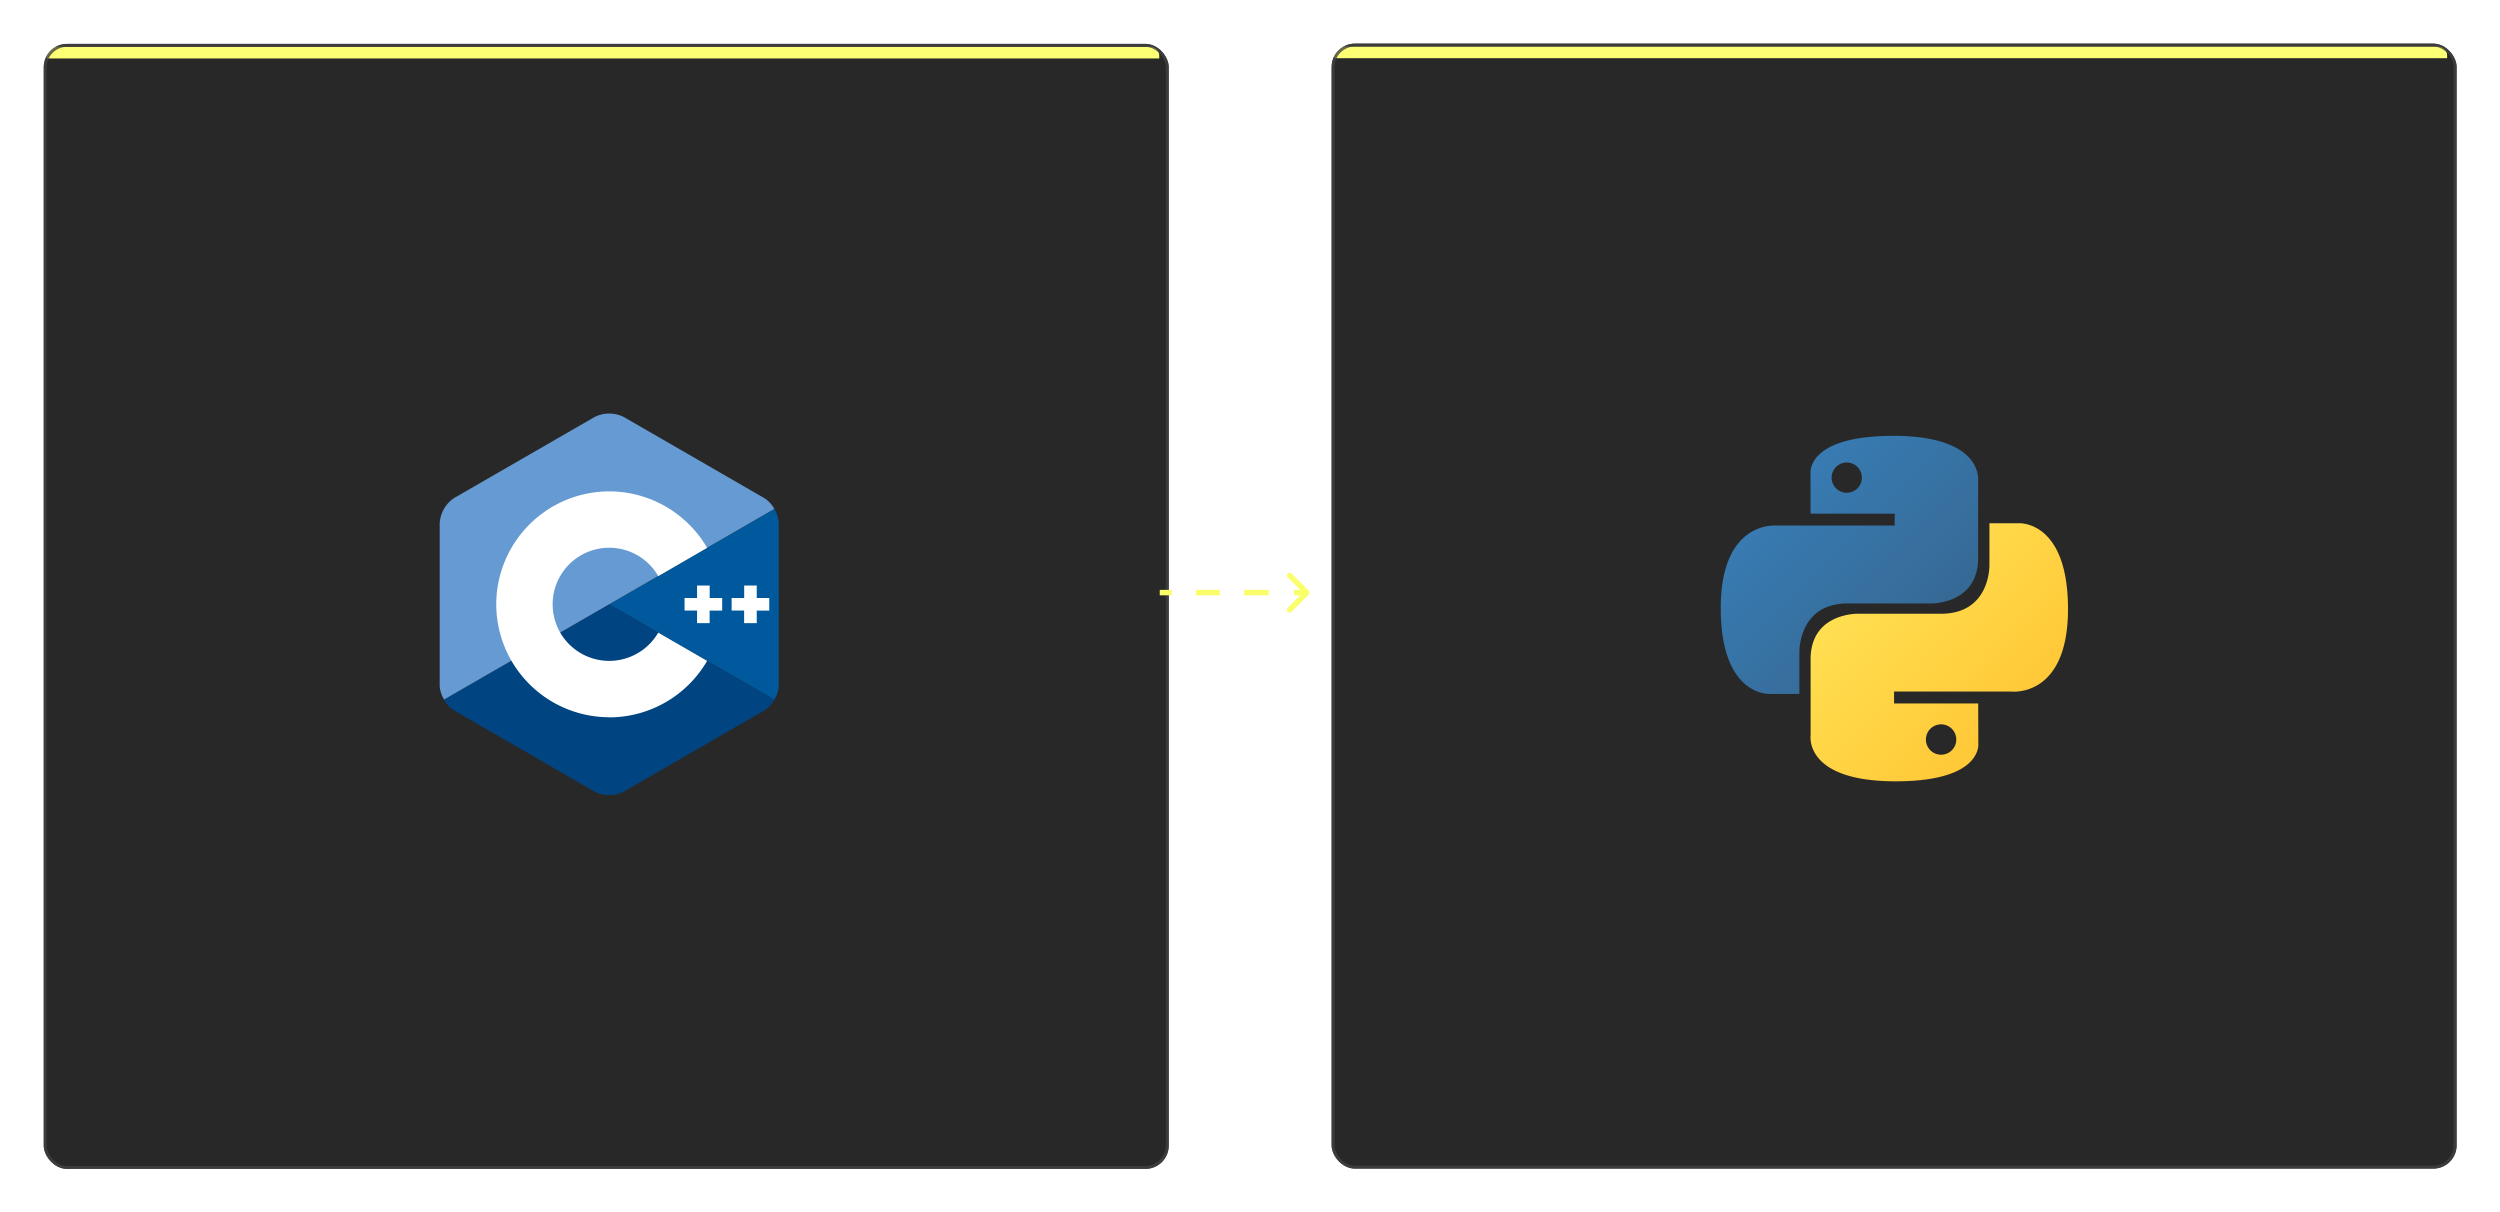 <svg xmlns="http://www.w3.org/2000/svg" width="400" height="194" fill="none" viewBox="0 0 400 194"><g filter="url(#a)"><g clip-path="url(#b)"><rect width="180" height="180" x="7" y="5.16" fill="#282828" rx="3.73"/><path fill="#FCFF74" d="M7.47 7.03c0-.77.62-1.4 1.4-1.4h175.21c.77 0 1.4.63 1.4 1.4v.46H7.47v-.46Z"/><g clip-path="url(#c)"><path fill="#00599C" d="M123.9 110.09c.43-.74.7-1.57.7-2.32V81.88a4.8 4.8 0 0 0-.7-2.31L97.47 94.83l26.43 15.26Z"/><path fill="#004482" d="m99.82 124.79 22.42-12.95a4.8 4.8 0 0 0 1.66-1.75L97.47 94.83l-26.43 15.26a4.8 4.8 0 0 0 1.66 1.75l22.42 12.95c1.3.74 3.4.74 4.7 0Z"/><path fill="#659AD2" d="M123.9 79.57a4.8 4.8 0 0 0-1.66-1.76L99.82 64.87a5.2 5.2 0 0 0-4.7 0L72.7 77.8a5.21 5.21 0 0 0-2.35 4.07v25.9c0 .74.27 1.57.7 2.3l26.42-15.25 26.43-15.26Z"/><path fill="#fff" d="M97.47 112.9A18.1 18.1 0 0 1 79.4 94.84a18.1 18.1 0 0 1 18.08-18.08c6.44 0 12.43 3.46 15.66 9.03l-7.82 4.53a9.05 9.05 0 1 0-7.83 13.56 9.08 9.08 0 0 0 7.83-4.52l7.82 4.52a18.14 18.14 0 0 1-15.66 9.04Z"/><path fill="#fff" d="M115.55 93.82h-2v-2h-2.02v2h-2v2.01h2v2.01h2.01v-2h2.01v-2.02Zm7.53 0h-2v-2h-2.01v2h-2.01v2.01h2v2.01h2.02v-2h2v-2.02Z"/></g></g><rect width="179.53" height="179.53" x="7.23" y="5.4" stroke="#414141" stroke-opacity=".8" stroke-width=".47" rx="3.5"/></g><path fill="#FAFF69" d="M209.39 95.13a.44.44 0 0 0 0-.62l-2.77-2.77a.44.44 0 0 0-.62.61l2.47 2.47-2.47 2.46a.44.44 0 0 0 .62.62l2.77-2.77Zm-23.83.12h1.93v-.87h-1.93v.87Zm5.78 0h3.85v-.87h-3.85v.87Zm7.7 0h1.93v-.87h-1.92v.87Zm1.93 0H203v-.87h-2.03v.87Zm6.08 0h2.03v-.87h-2.03v.87Z"/><g filter="url(#d)"><g clip-path="url(#e)"><rect width="180" height="180" x="213.06" y="5.12" fill="#282828" rx="3.73"/><path fill="#FCFF74" d="M213.52 6.99c0-.78.63-1.4 1.4-1.4h175.22c.77 0 1.4.62 1.4 1.4v.46H213.51V7Z"/><path fill="url(#f)" d="M302.9 67.88c-14.1 0-13.22 6.11-13.22 6.11l.01 6.34h13.46v1.9h-18.8s-9.03-1.02-9.03 13.21 7.88 13.73 7.88 13.73h4.7v-6.6s-.25-7.88 7.75-7.88H309s7.5.12 7.5-7.25V75.25s1.14-7.38-13.6-7.38Zm-7.42 4.26a2.42 2.42 0 1 1 0 4.84 2.42 2.42 0 0 1 0-4.84Z"/><path fill="url(#g)" d="M303.3 123.15c14.1 0 13.23-6.12 13.23-6.12l-.02-6.34h-13.46v-1.9h18.8s9.03 1.03 9.03-13.2c0-14.24-7.87-13.73-7.87-13.73h-4.7v6.6s.25 7.88-7.76 7.88H297.2s-7.5-.12-7.5 7.25v12.19s-1.14 7.37 13.6 7.37Zm7.43-4.26a2.43 2.43 0 1 1 0-4.85 2.43 2.43 0 0 1 0 4.85Z"/></g><rect width="179.53" height="179.53" x="213.29" y="5.35" stroke="#414141" stroke-opacity=".8" stroke-width=".47" rx="3.5"/></g><defs><clipPath id="b"><rect width="180" height="180" x="7" y="5.16" fill="#fff" rx="3.73"/></clipPath><clipPath id="c"><path fill="#fff" d="M70.35 64.31h54.24v61.04H70.35z"/></clipPath><clipPath id="e"><rect width="180" height="180" x="213.06" y="5.12" fill="#fff" rx="3.73"/></clipPath><linearGradient id="f" x1="280.66" x2="308.13" y1="72.71" y2="100.27" gradientUnits="userSpaceOnUse"><stop stop-color="#387EB8"/><stop offset="1" stop-color="#366994"/></linearGradient><linearGradient id="g" x1="297.56" x2="327.07" y1="90.24" y2="118.52" gradientUnits="userSpaceOnUse"><stop stop-color="#FFE052"/><stop offset="1" stop-color="#FFC331"/></linearGradient><filter id="a" width="193.05" height="193.05" x=".48" y=".5" color-interpolation-filters="sRGB" filterUnits="userSpaceOnUse"><feFlood flood-opacity="0" result="BackgroundImageFix"/><feColorMatrix in="SourceAlpha" result="hardAlpha" values="0 0 0 0 0 0 0 0 0 0 0 0 0 0 0 0 0 0 127 0"/><feOffset dy="1.86"/><feGaussianBlur stdDeviation="3.26"/><feComposite in2="hardAlpha" operator="out"/><feColorMatrix values="0 0 0 0 0 0 0 0 0 0 0 0 0 0 0 0 0 0 0.25 0"/><feBlend in2="BackgroundImageFix" result="effect1_dropShadow_354_73795"/><feBlend in="SourceGraphic" in2="effect1_dropShadow_354_73795" result="shape"/></filter><filter id="d" width="193.05" height="193.05" x="206.53" y=".46" color-interpolation-filters="sRGB" filterUnits="userSpaceOnUse"><feFlood flood-opacity="0" result="BackgroundImageFix"/><feColorMatrix in="SourceAlpha" result="hardAlpha" values="0 0 0 0 0 0 0 0 0 0 0 0 0 0 0 0 0 0 127 0"/><feOffset dy="1.86"/><feGaussianBlur stdDeviation="3.26"/><feComposite in2="hardAlpha" operator="out"/><feColorMatrix values="0 0 0 0 0 0 0 0 0 0 0 0 0 0 0 0 0 0 0.25 0"/><feBlend in2="BackgroundImageFix" result="effect1_dropShadow_354_73795"/><feBlend in="SourceGraphic" in2="effect1_dropShadow_354_73795" result="shape"/></filter></defs></svg>